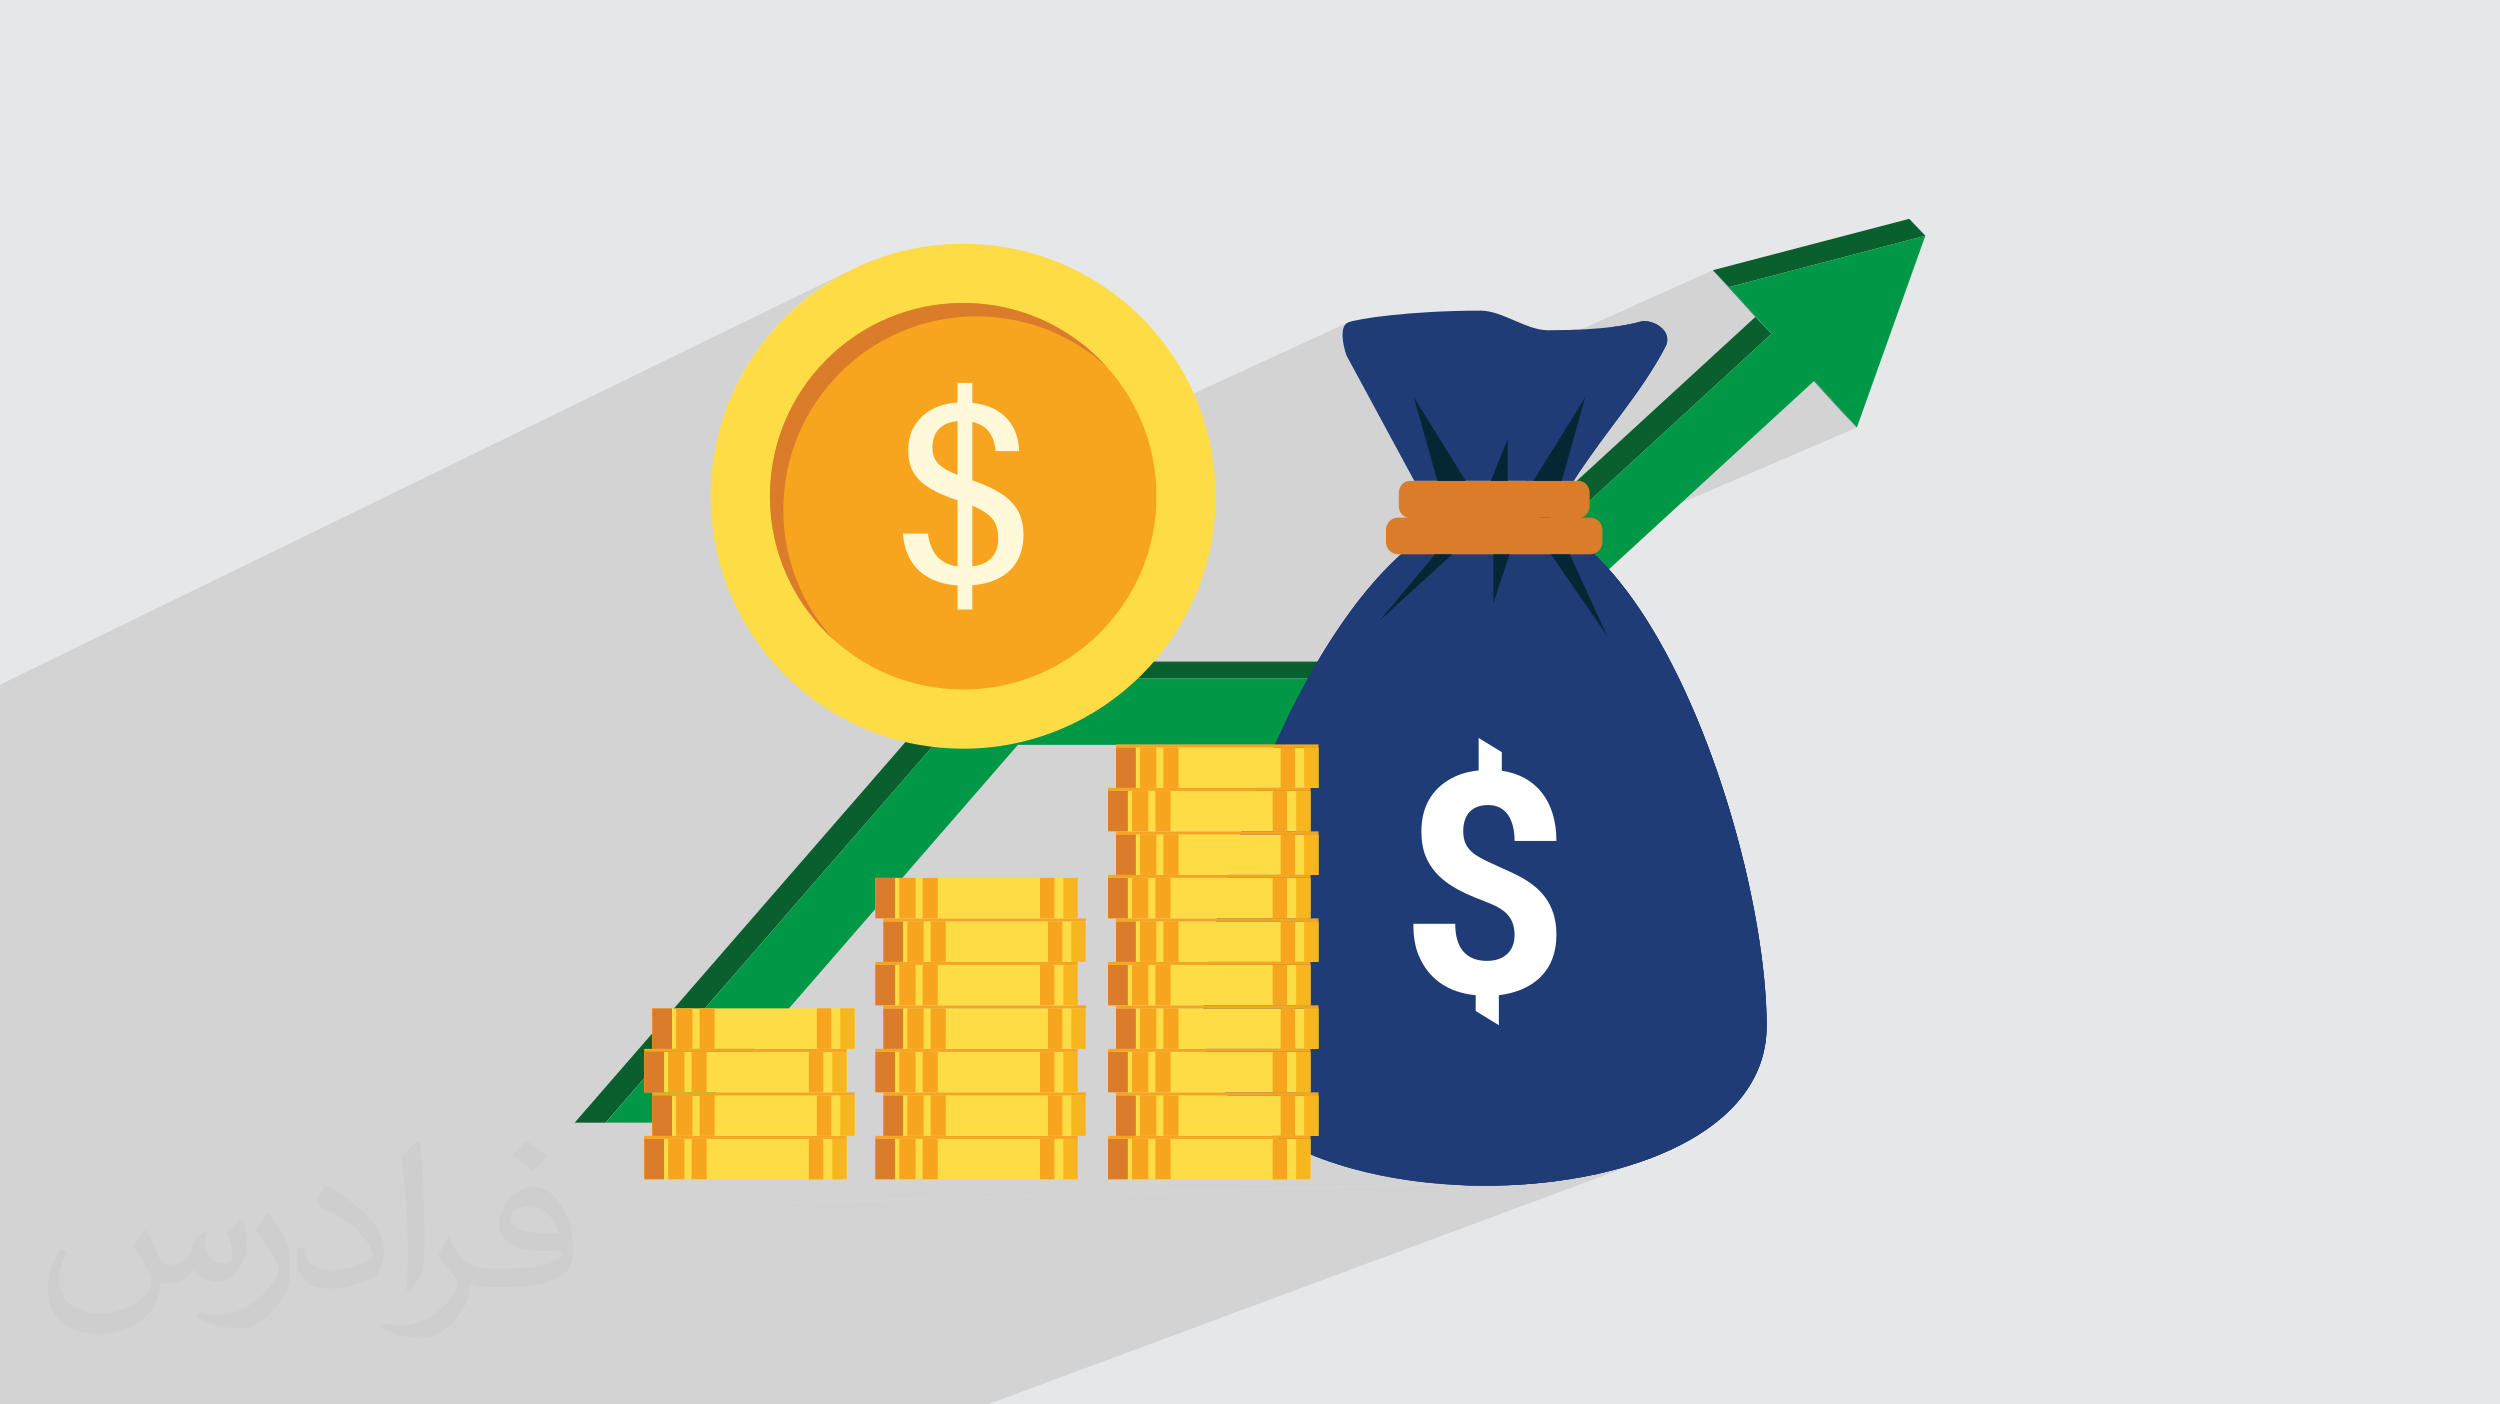 <?xml version="1.0" encoding="UTF-8"?>
<!DOCTYPE svg PUBLIC "-//W3C//DTD SVG 1.1//EN" "http://www.w3.org/Graphics/SVG/1.1/DTD/svg11.dtd">
<!-- Creator: CorelDRAW 2020 (64-Bit) -->
<svg xmlns="http://www.w3.org/2000/svg" xml:space="preserve" width="94.192mm" height="52.917mm" version="1.1" style="shape-rendering:geometricPrecision; text-rendering:geometricPrecision; image-rendering:optimizeQuality; fill-rule:evenodd; clip-rule:evenodd"
viewBox="0 0 9404.92 5283.66"
 xmlns:xlink="http://www.w3.org/1999/xlink"
 xmlns:xodm="http://www.corel.com/coreldraw/odm/2003">
 <defs>
  <style type="text/css">
   <![CDATA[
    .fil0 {fill:#E6E7E8}
    .fil4 {fill:#0A5F2E;fill-rule:nonzero}
    .fil5 {fill:#009846;fill-rule:nonzero}
    .fil12 {fill:#052733;fill-rule:nonzero}
    .fil10 {fill:#1F3C76;fill-rule:nonzero}
    .fil3 {fill:#21716D;fill-rule:nonzero}
    .fil13 {fill:gray;fill-rule:nonzero}
    .fil11 {fill:#C63932;fill-rule:nonzero}
    .fil8 {fill:#DB7C2A;fill-rule:nonzero}
    .fil7 {fill:#F7A51E;fill-rule:nonzero}
    .fil15 {fill:#F7B61E;fill-rule:nonzero}
    .fil6 {fill:#FDDC46;fill-rule:nonzero}
    .fil9 {fill:#FFF8D9;fill-rule:nonzero}
    .fil14 {fill:white;fill-rule:nonzero}
    .fil2 {fill:#373435;fill-opacity:0.031}
    .fil1 {fill:#2B2A29;fill-opacity:0.102}
   ]]>
  </style>
 </defs>
 <g id="Layer_x0020_1">
  <polygon class="fil0" points="-0,0 9404.92,0 9404.92,5283.66 -0,5283.66 "/>
  <path class="fil1" d="M5866.91 4441.64l4.5 -0.62 23.03 -3.37 2.48 -0.38 1.91 -0.3 12.05 -1.95 5.9 -0.96 0.7 -0.11 5.19 -0.86 5.27 -0.9 23.72 -4.24 0.25 -0.04 0.79 -0.14 1.07 -0.21 25.06 -4.88 3.21 -0.65 0.94 -0.19 24.75 -5.26 0.29 -0.11 3 -0.68 27.22 -6.31 2.52 -0.6 3.91 -0.97 26.19 -6.66 2.16 -0.56 4.36 -1.18 24.41 -6.77 2.99 -0.85 6.62 -1.94 22.74 -6.88 1.88 -0.58 6.53 -2.09 21.25 -6.96 2.87 -0.96 8.02 -2.77 21.25 -7.55 7 -2.57 -5 1.86 1.64 -0.58 -2484.99 922.77 -0.08 0 -0.8 0 -38.5 0 -0.02 0 -0.07 0 -0.03 0 -21.19 0 -23.42 0 -4.76 0 -23.06 0 -8.33 0 -25.97 0 -7.9 0 -15.6 0 -13.4 0 -20.81 0 -5.72 0 -0.13 0 -38.83 0 -76.03 0 -21.56 0 -22.26 0 -19.38 0 -0.01 0 -0.26 0 -13.38 0 -12.9 0 -537.51 0 -0.05 0 -33.21 0 -21.26 0 -0.01 0 -83.14 0 -289.97 0 -0.69 0 -0.01 0 -50.66 0 -30.92 0 -0.75 0 -41.42 0 -9.25 0 -69.64 0 -72.74 0 -70.37 0 -19.83 0 -0.27 0 -49.86 0 -4.49 0 -0.01 0 -26.84 0 -6.23 0 -0.01 0 -38.31 0 -1.05 0 -4.52 0 -4.44 0 -34.82 0 -9.26 0 -23.96 0 -0.03 0 -1.08 0 -30.53 0 -26.73 0 -0.12 0 -13.5 0 -65.19 0 -4.42 0 -1.21 0 -26.87 0 -38.04 0 -1.23 0 -0.01 0 -39.05 0 -1.28 0 -0.01 0 -9.28 0 -24.85 0 -4.87 0 -1.29 0 -10.37 0 -30.31 0 -1.35 0 -4.28 0 -1.8 0 -1.5 0 -21.51 0 -9.95 0 -10.52 0 -1.11 0 -32.65 0 -2.43 0 -42.72 0 -26.08 0 -14.77 0 -21.1 0 -5.24 0 -5.56 0 -22.23 0 -3.97 0 -44.15 0 -3.12 0 -1.84 0 -3.88 0 -0.01 0 -26.8 0 -17.6 0 -3.91 0 -0.01 0 -17.38 0 -10.02 0 -0.16 0 -1.91 0 -1.57 0 -0.37 0 -13.13 0 -33.01 0 -2.4 0 -1.46 0 -0.19 0 -1.39 0 -22.92 0 -1.65 0 -20.14 0 -6.95 0 -5.89 0 -0.05 0 -17.42 0 -1.71 0 -3.91 0 -12.79 0 -40.56 0 -13.02 0 -14.59 0 -0.53 0 -1.2 0 -25.77 0 -21.8 0 -0.08 0 -1.65 0 -0.01 0 -3.98 0 -1.81 0 -26.28 0 -16.52 0 -4.57 0 -1.8 0 -0.01 0 -22.23 0 -1.78 0 -1.59 0 -24.02 0 -0.03 0 -1.88 0 -21.09 0 -4.38 0 -1.26 0 -0.51 0 -1.87 0 -2.23 0 -18.44 0 -0.9 0 -28.05 0 -1.68 0 -1.94 0 -1.5 0 -1.2 0 -15.08 0 -2.28 0 -2.89 0 -3.35 0 -24.37 0 -6.99 0 -22.29 0 -3.03 0 -6.85 0 -14.97 0 -25.29 0 -6.48 0 -10.15 0 -4.46 0 -3.9 0 -2.22 0 -9.23 0 -25.75 0 -2.57 0 -3.28 0 -0.01 0 -9.88 0 -1.31 0 -10.75 0 -4.85 0 -32.19 0 -3.32 0 -0.01 0 -5.73 0 -6.86 0 -3.24 0 -3.39 0 -2.1 0 -2.06 0 -3.98 0 -4.05 0 -24.46 0 -2.75 0 -0.58 0 -15.07 0 -2.2 0 -3.28 0 -6.27 0 -1.19 0 -0.96 0 -8.05 0 -2.12 0 -39.02 0 -2.76 0 -0.51 0 -7.05 0 -2.24 0 -3.36 0 -9.19 0 -2.21 0 -0.63 0 -20.97 0 -16.68 0 -17.79 0 -4.99 0 -2.29 0 -4.06 0 -0.88 0 -1.32 0 -24.74 0 -6.8 0 -2.19 0 -0.01 0 -0.7 0 -8.44 0 -8.13 0 -4.54 0 -7.89 0 -3.41 0 -2.3 0 -12.22 0 -12.98 0 -5.54 0 -2.28 0 -0.01 0 -6.74 0 -2.24 0 -3.03 0 -5.74 0 -5.21 0 0 -3.25 0 -0.99 0 -6.3 0 -3.3 0 -0.96 0 -1.76 0 -0.98 0 -1.04 0 -0.29 0 -3.23 0 -0.96 0 -3.97 0 -0.86 0 -0.5 0 -9.61 0 -5.1 0 -5.14 0 -0.29 0 -0.92 0 -0.35 0 -1 0 -0.04 0 -4.33 0 -3.12 0 -13.03 0 -0.02 0 -5.58 0 -0.26 0 -0.59 0 -2.1 0 -1.43 0 -2.78 0 -3.15 0 -0.83 0 -6.11 0 -1.11 0 -3.7 0 -0.86 0 -0.29 0 -5.14 0 -3.62 0 -0.41 0 -1.51 0 -4.1 0 -0.45 0 -0.69 0 -0.01 0 -1.22 0 -0.28 0 -8.12 0 -0.53 0 -1.02 0 -5.71 0 -4.12 0 -1.99 0 -6.67 0 -0.61 0 -0.63 0 -0.52 0 -0.01 0 -0.6 0 -5.17 0 -1.05 0 -1.88 0 -0.08 0 -2.68 0 -3.9 0 -12.41 0 -1.56 0 -2.35 0 -1.13 0 -3.8 0 -1.08 0 -0.75 0 -1.1 0 -2.72 0 -3.8 0 -14.34 0 -0.61 0 -1.97 0 -2.2 0 -4.87 0 -0.18 0 -0.95 0 -21.04 0 -0.68 0 -0.48 0 -0.65 0 -0.43 0 -4.87 0 -1.8 0 -1.11 0 -0.4 0 -1.48 0 -2.33 0 -15.67 0 -4.36 0 -1.2 0 -0.07 0 -1.18 0 -3.72 0 -0.78 0 -0.42 0 -0.71 0 -2.09 0 -2.6 0 -1.89 0 -13.39 0 -2.49 0 -5.24 0 -0.09 0 -0.68 0 -6.74 0 -2.49 0 -1.33 0 -3.27 0 -13.38 0 -3.31 0 -1.61 0 -3.35 0 -0.07 0 -2.64 0 -7.54 0 -13.67 0 -6.64 0 -1.49 0 -1.69 0 -1.76 0 -0.7 0 -4.44 0 -11.32 0 -4.26 0 -5.43 0 -6.83 0 -0.29 0 -1.31 0 -6.22 0 -2.5 0 -10.09 0 -1.51 0 -7.6 0 -1.27 0 -6.45 0 -14.91 0 -8.82 0 -1.31 0 -7.8 0 -15.36 0 -0.82 0 -0.01 0 -3.83 0 -1.88 0 -10.38 0 -15.43 0 -0.59 0 -1.34 0 -6.39 0 -3.7 0 -31.44 0 -2.99 0 -0.6 0 -21.54 0 -10.1 0 -0.09 0 -20.61 0 -2.75 0 -22.88 0 -11.69 0 -5.35 0 -4.73 0 -5.34 0 -0.01 0 -4.91 0 -7.83 0 -15.7 0 -36.5 0 -1.37 0 -1.45 0 -1.17 0 -11.72 0 -0.26 0 -0.25 0 -4.12 0 -1.81 0 -20.7 0 -13.2 0 -5.39 0 -9.79 0 -5.07 0 -6.9 0 -19.27 0 -27.47 0 -8.02 0 -1.13 0 -6.07 0 -2.23 0 -4.07 0 -10.37 0 -20.51 0 -7.59 0 -0.02 0 -11.87 0 -3.71 0 -15.48 0 -17.08 0 -24.21 0 -12.75 0 -1.97 0 -1.68 0 -1.2 0 -18.18 0 -37.8 0 -0.01 0 -1.39 0 -0.01 0 -1.5 0 -33.31 0 -0.25 0 -1.14 0 -5.33 0 -2.98 0 -15.93 0 -15.77 0 -4.35 0 -13.8 0 -1.71 0 -11.95 0 -62.42 0 -3.27 0 -6.41 0 -6.26 0 -3.04 0 -5.9 0 -2.87 0 -5.45 0 -2.62 0 -1.89 0 -3.06 0 -4.47 0 -4.03 0 -0.56 0 -1.26 0 -0.58 0 -25.33 0 -15.15 0 -22.12 0 -0.23 0 -0.25 0 -23.39 0 -19.63 0 -14.82 0 -2.34 0 -0.19 0 -11.72 0 -7.9 0 -2.37 0 -7.03 0 -3.08 0 -24.88 0 -29.98 0 -12.49 0 -19.66 0 -45.47 0 -36.05 0 -13.37 0 -33.14 0 -23.82 0 -2.08 0 -11.23 0 -22.24 0 -2.3 0 -3.58 0 -7.61 0 -63.23 0 -36.89 0 -112.33 0 -23.85 0 -1.92 0 -4.49 0 -12.79 0 -7.05 0 -8.56 0 -72.98 0 -48.97 0 -10.6 0 -253.1 0 -4.23 0 -68.21 0 -226.46 3211.82 -1565.25 -40.96 20.98 -39.77 22.87 -38.53 24.7 -37.24 26.48 -35.88 28.2 -34.47 29.84 -32.99 31.45 -31.44 32.98 -29.85 34.47 -28.2 35.88 -26.49 37.23 -24.7 38.53 -22.88 39.78 -20.98 40.95 -9.52 21.05 550.43 -264.71 0.01 0 32.2 -14.56 33.02 -13.02 33.78 -11.43 0.01 0 34.5 -9.8 0.01 0 35.17 -8.13 35.82 -6.39 36.38 -4.62 36.92 -2.81 0.01 0 37.41 -0.95 19.96 0.27 15.84 0.64 1.62 0.04 0.68 0.05 1.7 0.07 19.69 1.33 12.31 1.17 2.56 0.19 1.46 0.19 3.22 0.3 19.38 2.36 9.59 1.43 2.75 0.35 2.05 0.37 4.85 0.72 19.06 3.36 7.05 1.44 2.8 0.5 2.65 0.61 6.4 1.31 18.7 4.34 5.16 1.34 2.28 0.53 2.73 0.78 8.36 2.17 18.32 5.29 3.34 1.06 1.75 0.5 2.79 0.94 10.24 3.26 17.91 6.21 1.73 0.65 1.12 0.38 2.39 0.94 12.46 4.69 17.47 7.1 0.33 0.14 0.37 0.15 1.05 0.48 15.51 6.77 14.01 6.57 1.65 0.74 0.63 0.32 0.72 0.34 16.77 8.4 10.6 5.65 2.63 1.35 1.32 0.76 1.97 1.05 16.27 9.22 8.65 5.19 2.25 1.3 1.46 0.94 3.64 2.19 15.73 10.01 6.52 4.39 2.16 1.38 1.83 1.3 4.95 3.33 15.17 10.78 4.79 3.59 1.77 1.26 1.96 1.54 6.36 4.77 14.58 11.52 3.41 2.85 1.16 0.91 1.64 1.42 8.07 6.72 13.96 12.24 2.03 1.87 0.7 0.61 1.33 1.27 9.59 8.85 13.32 12.93 0.85 0.87 0.17 0.16 0.4 0.42 11.57 11.81 12.65 13.59 -0.04 0.02 22.35 25.79 21.59 27.47 20.27 28.52 18.91 29.5 17.51 30.45 16.06 31.35 9.7 21.45 781.85 -359.52 -5.81 3.71 -4.69 4.9 -3.65 5.97 -2.7 6.87 -1.84 7.65 -1.04 8.28 -0.34 8.77 0.28 9.12 0.81 9.32 1.26 9.38 1.64 9.3 1.92 9.08 2.11 8.71 2.24 8.21 2.26 7.55 2.22 6.77 118.23 218.54 135.5 -60.99 6.79 24.16 1117.75 -502.33 60.84 63.62 738.82 -193.27 -651.42 289.23 72.75 79.9 -326.17 299.41 426.09 -186.46 58.76 64.51 2.07 -0.9 160.16 175.85 -957.19 411.24 0 19.96 -0.95 9.22 -2.71 8.59 -4.27 7.77 -5.67 6.77 -6.87 5.59 -7.89 4.22 -129.47 55.47 6.83 9.91 6.87 7.82 11.27 13.2 11.18 13.48 11.09 13.77 11 14.03 10.92 14.31 8.64 11.58 8.58 11.75 8.52 11.91 8.47 12.06 8.41 12.22 8.35 12.37 8.29 12.52 8.23 12.66 8.16 12.81 8.11 12.94 8.05 13.09 7.99 13.21 7.93 13.35 7.86 13.48 7.8 13.6 7.74 13.72 7.68 13.85 7.61 13.96 7.55 14.07 7.48 14.18 7.42 14.29 7.36 14.4 7.29 14.49 7.22 14.6 7.16 14.69 7.09 14.78 7.03 14.87 6.96 14.96 6.89 15.05 6.82 15.12 6.75 15.2 6.69 15.28 3.8 8.8 3.77 8.82 3.76 8.85 3.73 8.87 3.71 8.88 3.68 8.91 3.67 8.94 3.64 8.95 3.62 8.97 3.59 8.99 3.57 9 3.55 9.03 3.52 9.04 3.5 9.06 3.48 9.07 3.45 9.09 13.01 34.92 12.67 35.11 12.3 35.27 11.94 35.39 11.58 35.49 11.21 35.55 10.84 35.58 10.46 35.58 10.07 35.56 9.71 35.49 9.31 35.4 8.92 35.27 8.53 35.13 8.12 34.93 7.72 34.72 7.31 34.47 6.9 34.19 6.48 33.89 6.06 33.54 5.64 33.17 5.2 32.76 4.78 32.33 4.33 31.87 3.9 31.37 3.45 30.84 3.02 30.28 2.56 29.7 2.1 29.08 1.64 28.43 1.18 27.74 0.71 27.04 0.24 26.28 -0.25 14.95 -0.74 14.77 -1.22 14.57 -1.7 14.38 -2.18 14.2 -2.64 14.01 -3.1 13.81 -3.54 13.63 -3.99 13.44 -4.44 13.24 -4.86 13.06 -5.3 12.87 -5.72 12.68 -6.14 12.5 -6.55 12.3 -6.95 12.11 -7.35 11.93 -7.74 11.73 -8.12 11.55 -8.51 11.36 -8.87 11.16 -9.25 10.98 -9.61 10.79 -9.95 10.61 -10.29 10.41 -10.64 10.22 -10.98 10.04 -11.31 9.85 -11.62 9.67 -11.95 9.48 -12.26 9.29 -12.56 9.1 -8.17 5.71 -8.29 5.63 -8.41 5.56 -8.53 5.47 -8.65 5.39 -8.76 5.32 -8.88 5.24 -8.98 5.17 -9.42 5.27 -9.53 5.19 -9.64 5.11 -9.76 5.03 -9.86 4.94 -9.97 4.86 -10.07 4.78 -10.17 4.69 -10.27 4.62 -10.38 4.53 -10.47 4.44 -10.57 4.37 -10.66 4.28 -10.76 4.2 -10.85 4.12 -250.03 93.25 4.73 -0.41 2.33 -0.22 4.41 -0.43 0.66 -0.06 5.07 -0.51 5.06 -0.52 0.26 -0.02 9.5 -0.96 0.34 -0.04 1.45 -0.17 5.03 -0.54 3.09 -0.34 19 -2.2 3.02 -0.37 5 -0.63 4.98 -0.64 11.86 -1.57 -1761.68 50.17 1.42 -0.55 1767.17 -50.55zm-2902.54 83.02l-1 0.4 1054.86 -30.04 1.38 -0.54 -1055.24 30.18z"/>
  <path class="fil2" d="M548.54 4627.69c17.95,27.21 29.6,53.36 40.96,82.43 8.45,16.91 12.93,48.09 52.57,48.09 11.61,0 28.28,-3.42 43.06,-11.61 16.63,-8.73 29.32,-21.94 35.94,-42l15.85 -53.36 38.57 -19.02 2.64 2.64c-5.27,20.09 -6.59,39.36 -6.59,54.43 0,44.63 38.57,61.56 69.22,61.56 17.95,0 34.09,-8.73 34.09,-25.11 0,-21.13 -8.98,-57.06 -20.62,-89.29 17.95,-17.95 35.94,-35.94 56.53,-50.47l3.17 1.6c8.98,38.04 14,75.56 14,100.66 0,24.57 -10.83,51.79 -19.81,69.49 -18.49,34.87 -51.25,62.62 -90.87,62.62 -30.1,0 -63.65,-15.07 -86.66,-43.06l-1.32 0c-21.66,26.96 -55.22,51.25 -108.86,51.25l-16.63 0c-2.64,35.41 -10.29,60.49 -21.94,82.95 -31.95,62.34 -126.81,106.47 -216.1,106.47 -124.17,0 -186.51,-71.59 -186.51,-166.96 0,-58.91 19.27,-113.6 48.88,-152.42l24.29 10.04c-18.49,35.41 -30.91,68.68 -30.91,101.45 0,89.29 72.66,131.83 156.4,131.83 77.68,0 173.83,-49.41 191.28,-106.72 -6.59,-62.62 -30.1,-91.93 -66.04,-148.99 10.83,-19.02 24.83,-38.04 42.28,-58.38l3.17 0 0 0 0 0 -0.02 -0.09zm1432.13 -336.04c26.15,16.39 51.79,35.66 76.87,57.85 -14,19.81 -31.45,37.79 -53.11,53.64 -25.11,-20.34 -50.19,-37.79 -75.84,-56.27 17.42,-19.55 34.62,-38.29 52.04,-55.22l0 0 0 0 0 0 0 0 0 0 0.03 0zm13.47 244.11c-42.28,0 -76.87,27.75 -76.87,48.34 0,44.13 84.53,57.85 185.72,57.31 -12.68,-51.79 -57.06,-105.68 -108.86,-105.68l0.01 0.03zm-94.86 236.19c54.96,0 103.04,-1.6 139.74,-10.83 40.96,-10.29 75.56,-30.91 75.56,-45.17 0,-3.7 0,-8.19 -1.32,-11.89 -22.98,2.11 -49.41,2.11 -72.38,2.11 -74.49,0 -131.55,-16.91 -154.02,-58.66 -5.55,-11.61 -9.51,-24.57 -9.51,-39.36 0,-40.43 17.42,-79.79 48.09,-107 25.61,-22.45 53.89,-36.44 82.67,-36.44 52.04,0 93.51,41.75 122.57,107.54 15.85,35.94 26.68,77.4 26.68,129.72 0,34.87 -9.51,64.19 -31.17,85.85 -40.43,39.11 -114.92,53.89 -229.04,53.89l-51.79 0 0 0 -13.47 0c-28.28,0 -48.62,-5.02 -64.72,-17.42l-2.64 0c0.79,6.59 1.32,12.93 1.32,19.02 0,25.61 -8.45,58.38 -25.61,84.53 -50.72,75.3 -105.68,108.04 -153.24,108.04 -48.09,0 -107,-18.49 -160.11,-42.54l9.51 -18.49c17.17,7.13 40.96,11.89 73.7,11.89 85.85,0 198.66,-82.43 212.66,-163 -3.17,-6.59 -8.98,-15.32 -17.17,-24.57 -25.11,-29.85 -40.96,-54.68 -55.75,-80.83 12.68,-25.11 24.29,-45.17 35.13,-63.4l4.49 -0.53c36.72,74.77 69.99,117.55 144.23,117.55l11.61 0 0 0 53.89 0 0 0 0 0 0 0 0 0 0 0 0.09 0.01zm-371.98 79c6.34,-34.34 6.87,-72.91 6.87,-108.86l0 -53.36c0,-99.6 -12.68,-244.36 -22.98,-338.68 17.95,-19.27 43.06,-42 62.87,-57.31l5.81 1.6c13.47,118.62 16.63,256 16.63,383.06 0,33.3 -1.32,65.79 -4.49,89.55 -1.85,30.1 -19.27,52.83 -56.53,87.7l-8.19 -3.7zm-382.8 -157.19c1.85,46.77 24.83,83.49 105.15,83.49 49.93,0 92.19,-12.93 138.96,-35.13 8.45,-3.7 12.93,-8.73 12.93,-12.93 0,-29.32 -22.45,-68.15 -60.23,-103.55 -36.72,-33.3 -85.34,-62.62 -130.76,-82.18 -15.6,-6.59 -20.62,-13.47 -20.62,-20.09 0,-13.47 17.95,-41.75 32.77,-62.09l5.02 -0.53c52.04,27.21 110.17,67.64 153.24,112.53 39.11,41.47 63.4,83.49 63.4,129.19 0,33.81 -10.29,65.51 -26.96,95.11 -57.06,28.79 -117.83,50.72 -178.06,50.72 -73.17,0 -123.1,-34.34 -123.1,-114.92 0,-8.73 0,-22.19 3.17,-39.64l25.11 0 0 0 0 0 0 0 0 0 0 0 -0.02 0zm-132.37 -132.9l45.45 73.45c16.63,27.21 32.23,56.81 32.23,103.55l0 59.7c0,48.34 -30.91,100.13 -80.83,151.38 -39.11,34.62 -73.7,49.41 -105.68,49.41 -47.55,0 -101.98,-14.79 -164.85,-41.75l7.13 -18.49c19.81,5.27 42.79,9.77 71.06,9.77 90.36,-0.53 182.8,-66.57 225.08,-147.15 5.02,-9.26 6.87,-17.95 6.87,-24.04 0,-9.26 -5.02,-19.55 -8.98,-28.79 -22.98,-43.31 -48.62,-82.95 -76.87,-119.68 14.79,-23.25 29.6,-45.7 45.7,-67.9l3.7 0.53 0 0 0 0 0 0 0 0 0 0 -0.02 0.01z"/>
  <g id="_2451929784368">
   <g>
    <polygon class="fil3" points="6985.38,1608.36 6924.55,1544.73 6764.4,1368.89 6825.24,1432.51 "/>
    <polygon class="fil4" points="5252.02,2552.52 5191.17,2488.89 6603.61,1192.31 6664.45,1255.94 "/>
    <polygon class="fil4" points="6504.32,1080.07 6443.48,1016.45 7182.31,823.18 7243.14,886.81 "/>
    <polygon class="fil3" points="6664.45,1255.94 6603.61,1192.31 6443.48,1016.45 6504.32,1080.07 "/>
    <polygon class="fil4" points="3730.03,2552.52 3669.2,2488.89 5191.17,2488.89 5252.01,2552.52 "/>
    <polygon class="fil4" points="3730.05,2552.51 2277.94,4223.48 2161.79,4223.48 3669.22,2488.88 "/>
    <polygon class="fil5" points="7243.14,886.81 6985.38,1608.36 6825.23,1432.5 6823.67,1433.93 5333.13,2802.18 3829.23,2802.18 2594.5,4223.48 2278.64,4223.48 3730.05,2552.52 5252,2552.52 6664.47,1255.94 6504.32,1080.07 "/>
   </g>
   <g>
    <path class="fil6" d="M4573.28 1866.81c0,524.57 -425.2,949.76 -949.76,949.76 -58.35,0 -115.64,-5.28 -171.14,-15.39 -77.03,-14.01 -150.92,-37.38 -220.28,-68.74 -23.98,-10.87 -47.36,-22.63 -70.11,-35.46 -42.83,-23.8 -83.54,-50.8 -121.84,-80.8 -18.69,-14.49 -36.93,-29.71 -54.42,-45.54 -94.85,-86.1 -172.2,-191.04 -226.33,-308.95 -54.89,-120.16 -85.64,-253.91 -85.64,-394.89 0,-524.56 425.35,-949.75 949.75,-949.75 140.99,0 274.72,30.75 394.89,85.64 117.9,54.14 222.85,131.48 308.95,226.33 15.84,17.48 31.05,35.73 45.54,54.43 29.99,38.29 57.13,79 80.81,121.82 12.82,22.78 24.57,46.15 35.44,70.12 31.36,69.36 54.74,143.24 68.75,220.44 10.1,55.5 15.39,112.63 15.39,170.98z"/>
    <path class="fil7" d="M2896.46 1866.81c0,-401.59 325.54,-727.13 727.13,-727.13 401.58,0 727.13,325.54 727.13,727.13 0,401.58 -325.55,727.12 -727.13,727.12 -401.59,0 -727.13,-325.54 -727.13,-727.12z"/>
    <path class="fil8" d="M4162.38 1378.47c-129.07,-117.03 -300.38,-188.35 -488.35,-188.35 -401.55,0 -727.11,325.57 -727.11,727.14 0,187.97 71.3,359.28 188.33,488.34 -146.66,-133.09 -238.79,-325.18 -238.79,-538.78 0,-401.57 325.56,-727.13 727.13,-727.13 213.6,0 405.7,92.12 538.78,238.79z"/>
    <path class="fil9" d="M3657.74 1902.4c26.84,11.16 46.75,22.47 61.36,34.83 27.76,23.53 36.06,50.66 36.06,88.52 0,57.89 -29.86,94.08 -90.02,103.88 -2.42,0.45 -4.82,0.76 -7.39,1.05l0 -228.27zm127.86 -31.66c-17.02,-13.57 -37.69,-25.93 -62.41,-37.54 -19.31,-9.2 -41.18,-17.78 -65.45,-26.24 -2.57,-0.89 -4.97,-1.66 -7.54,-2.56 -17.94,-6.03 -33.93,-11.76 -47.96,-17.48 -73.42,-29.71 -94.38,-56.25 -94.38,-105.26 0,-53.06 30.45,-91.67 94.38,-97.24 5.74,-0.6 11.92,-0.76 18.25,-0.76 13.87,0.16 26.08,1.37 37.24,3.77 62.43,13.12 83.07,59.56 87.91,109.61l88.36 0c-2.87,-90.46 -54.13,-168.57 -176.26,-181.54 -11.76,-1.35 -24.13,-1.96 -37.08,-1.96 -6.33,0 -12.53,0.14 -18.41,0.61 -109.6,6.78 -185.6,74.33 -185.6,178.81 0,101.94 60.92,147.48 185.6,189.23 1.68,0.59 3.33,1.2 4.98,1.66 17.94,5.88 33.94,11.61 47.8,17.49l-52.78 52.77 0 176.55c-7.07,-0.9 -13.87,-2.26 -20.34,-3.91 -13.43,-3.46 -25.49,-8.9 -36.2,-16.14 -19.14,-12.81 -33.77,-31.35 -43.42,-56.54 -5.28,-13.56 -9.2,-29.1 -11.46,-46.59l-93.94 0c3.02,45.39 16.15,83.54 38.15,113.84 13.72,19.3 31.21,35.29 52.17,47.8 26.23,16.13 58.04,26.69 94.7,31.22 6.63,0.74 13.41,1.5 20.34,1.95 7.7,0.31 15.55,0.61 23.68,0.61 10.69,0 21.26,-0.45 31.36,-1.21l0.45 0c2.42,-0.14 4.97,-0.45 7.39,-0.75 119.71,-12.05 185.16,-81.13 185.16,-188.62l0 -3.62c-0.76,-59.55 -20.67,-102.67 -64.69,-137.96zm-183.35 422.33l55.5 0 0 -852.51 -55.5 0 0 852.51z"/>
   </g>
   <g>
    <path class="fil10" d="M6646.1 3860.28c0,292.14 -280.85,477.3 -638.1,556.21l0 0.03c-291.89,64.47 -634.77,58 -917.16,-19.07 -321.55,-87.7 -564.69,-266.93 -564.69,-537.17 0,-356.09 180.09,-958.71 446.44,-1398.68 189.93,-313.73 423.76,-544.76 667.43,-544.76 177.53,0 339.92,120.9 480.01,306.88 321.83,427.33 526.06,1198.37 526.06,1636.56z"/>
    <path class="fil10" d="M6265.14 1304.95c-95.6,180.82 -218.33,307.38 -345.31,504.03l-599.31 0 -255.31 -471.92c-11.51,-33.72 -28.79,-107.22 5.35,-123.56 28.06,-13.43 232.38,-44.86 499.45,-44.86 81.76,0 171.9,73.76 253.65,73.76 110.54,0 188.25,-5.71 242.55,-12.45 75.89,-9.5 106.02,-21.06 116.03,-22.25 0.78,-0.11 1.35,-0.11 1.77,-0.11 1.45,0.05 2.85,0.11 4.3,0.21 2.86,0.21 5.7,0.52 8.51,0.94 2.8,0.41 5.55,0.93 8.3,1.55 2.75,0.63 5.45,1.35 8.15,2.18 1.3,0.42 2.65,0.84 3.94,1.31 2.59,0.93 5.13,1.92 7.62,3.01 1.25,0.52 2.5,1.09 3.73,1.71 2.39,1.2 4.77,2.44 7.06,3.78 1.14,0.68 2.28,1.36 3.37,2.08 2.23,1.46 4.35,2.96 6.38,4.51 2.07,1.56 3.98,3.22 5.85,4.93 0.94,0.88 1.82,1.71 2.71,2.65 17.84,18.1 24.84,42.74 11.2,68.52z"/>
    <path class="fil10" d="M6646.11 3860.26c0,54.78 -9.9,105.79 -28.26,153.06 -1.56,3.93 -3.17,7.83 -4.81,11.72 -14.02,33.02 -32.28,64.16 -54.27,93.47 -2.62,3.44 -5.22,6.83 -7.93,10.21 -1.33,1.7 -2.7,3.39 -4.07,5.08 -2.75,3.39 -5.54,6.74 -8.38,10.03 -2.84,3.3 -5.73,6.59 -8.66,9.85 -2.98,3.26 -5.95,6.5 -8.98,9.71 -4.58,4.81 -9.21,9.53 -13.97,14.3 -68.1,66.95 -157.81,122.05 -261.4,165.18 -22.27,9.3 -45.16,18 -68.66,26.15 -53.59,18.69 -110.14,34.49 -168.71,47.45l0 0.05c-16.62,3.66 -33.39,7.1 -50.29,10.3 -15.48,2.93 -31.09,5.68 -46.85,8.2 -2.98,0.55 -5.95,1.01 -8.98,1.47 -13.28,2.11 -26.6,4.07 -40.02,5.81 -4.58,0.69 -9.17,1.29 -13.74,1.84 -13.28,1.74 -26.71,3.3 -40.12,4.71 -3.85,0.46 -7.7,0.87 -11.54,1.19 -13.51,1.42 -27.02,2.66 -40.63,3.71 -55.41,4.48 -111.51,6.73 -167.62,6.73 -7.46,0 -14.93,-0.04 -22.44,-0.13 -7.52,-0.05 -15.03,-0.19 -22.54,-0.37 -6.36,-0.1 -12.73,-0.28 -19.14,-0.51 -0.09,0.05 -0.18,0.05 -0.27,0 -4.3,-0.14 -8.62,-0.27 -12.92,-0.46 -4.12,-0.09 -8.29,-0.27 -12.41,-0.46 -141.38,-6.04 -280.65,-26.42 -407.68,-61.09 -321.54,-87.71 -564.69,-266.96 -564.69,-537.21 0,-356.07 180.08,-958.67 446.43,-1398.64 166.34,-274.78 366.34,-486.09 577.14,-534.37l0.04 0c6,-1.37 12,-2.61 18,-3.65 1.47,-0.33 2.94,-0.6 4.44,-0.83 1.33,-0.28 2.71,-0.5 4.07,-0.69 6.05,-1.01 12.14,-1.83 18.18,-2.56 3.8,-0.46 7.56,-0.83 11.36,-1.15 11.4,-1.01 22.81,-1.51 34.21,-1.51 97.09,0 189.64,36.18 276.47,99.33 19.88,14.47 39.44,30.31 58.67,47.45 9.62,8.61 19.19,17.49 28.63,26.7 40.26,39.15 79,83.94 116.23,133.36 2.52,3.34 5.03,6.69 7.51,10.07 4.99,6.78 9.98,13.6 14.93,20.52 7.42,10.39 14.75,20.98 22.03,31.69 4.86,7.19 9.67,14.38 14.48,21.71 4.8,7.33 9.57,14.7 14.29,22.12 4.71,7.47 9.43,14.98 14.11,22.58 4.66,7.61 9.3,15.26 13.92,23 4.62,7.74 9.21,15.53 13.74,23.35 4.53,7.88 9.07,15.81 13.56,23.77 6.72,11.95 13.36,24.04 19.96,36.32 17.54,32.61 34.58,66.13 51.11,100.39 0.05,0.04 0.05,0.09 0.09,0.13 4.07,8.53 8.15,17.09 12.18,25.7 6.09,13.01 12.09,26.1 18.04,39.24 0.46,1.01 0.92,2.02 1.38,3.03 3.47,7.79 6.96,15.62 10.39,23.45 15.53,35.45 30.54,71.53 44.97,107.99 5.41,13.69 10.71,27.43 15.99,41.22 1.74,4.58 3.47,9.21 5.22,13.83 3.43,9.21 6.87,18.45 10.25,27.71 6.78,18.5 13.38,37.09 19.88,55.78 3.25,9.3 6.45,18.64 9.62,28.04 7.88,23.35 15.57,46.8 22.99,70.29 2.99,9.4 5.91,18.82 8.8,28.21 93.98,305.57 146.65,613.92 146.65,836.44z"/>
    <path class="fil10" d="M6646.11 3860.26c0,54.78 -9.9,105.79 -28.26,153.06 -1.56,3.93 -3.17,7.83 -4.81,11.72 -14.02,33.02 -32.28,64.16 -54.27,93.47 -2.57,3.44 -5.22,6.83 -7.93,10.21 -1.33,1.7 -2.7,3.39 -4.07,5.08 -2.75,3.39 -5.49,6.74 -8.38,10.03 -2.84,3.3 -5.73,6.59 -8.66,9.85 -2.93,3.26 -5.91,6.5 -8.98,9.71 -4.53,4.81 -9.21,9.58 -13.97,14.3 -68.1,66.95 -157.81,122.05 -261.4,165.18 -22.27,9.3 -45.16,18 -68.66,26.15 -53.59,18.69 -110.14,34.49 -168.71,47.45l0 0.05c-16.62,3.66 -33.39,7.1 -50.29,10.3 -15.48,2.93 -31.09,5.68 -46.85,8.2 -2.98,0.55 -5.95,1.01 -8.98,1.47 -13.28,2.11 -26.6,4.07 -40.02,5.81 -4.58,0.69 -9.17,1.29 -13.74,1.84 -13.28,1.74 -26.71,3.3 -40.12,4.71 -3.85,0.46 -7.7,0.87 -11.54,1.19 -13.51,1.42 -27.02,2.66 -40.63,3.71 -55.41,4.48 -111.51,6.73 -167.62,6.73 -7.46,0 -14.93,-0.04 -22.44,-0.13 -7.52,-0.05 -15.03,-0.19 -22.54,-0.37 -6.36,-0.1 -12.73,-0.28 -19.14,-0.51 -0.09,0.05 -0.18,0.05 -0.27,0 -4.3,-0.14 -8.62,-0.27 -12.92,-0.46 -4.12,-0.09 -8.29,-0.27 -12.41,-0.46 112.8,-4.89 224.18,-18.86 329.01,-42.04l0 -0.05c129.69,-28.67 249.32,-71.3 349.11,-128.01 24.09,-13.69 47.03,-28.16 68.65,-43.5 135.6,-96.03 220.34,-224.22 220.34,-384.7 0,-276.29 -81.21,-684.94 -221.89,-1056.31 -18.36,-48.5 -37.78,-96.36 -58.11,-143.21 -70.94,-163.31 -153.66,-314.34 -246.08,-437.04 -115.99,-153.98 -247.26,-263.33 -389.78,-296.45 6,-1.37 12,-2.61 18,-3.65 1.47,-0.33 2.94,-0.6 4.44,-0.83 1.33,-0.28 2.71,-0.5 4.07,-0.69 6.05,-1.01 12.09,-1.88 18.18,-2.56 3.8,-0.46 7.56,-0.83 11.36,-1.15 11.35,-1.06 22.76,-1.56 34.21,-1.56 97.09,0 189.64,36.18 276.47,99.38 19.88,14.43 39.44,30.27 58.67,47.45 9.62,8.56 19.19,17.44 28.63,26.7 40.26,39.15 79,83.94 116.23,133.36 2.52,3.34 5.03,6.69 7.51,10.07 4.99,6.78 9.98,13.6 14.93,20.52 7.42,10.39 14.75,20.98 22.03,31.69 4.86,7.19 9.72,14.38 14.48,21.71 4.8,7.33 9.57,14.7 14.29,22.12 4.76,7.47 9.43,14.98 14.11,22.58 4.66,7.61 9.34,15.26 13.92,23 4.62,7.74 9.21,15.53 13.74,23.35 4.58,7.88 9.07,15.81 13.56,23.77 6.72,11.95 13.41,24.04 19.96,36.32 17.59,32.61 34.62,66.13 51.11,100.39 0.05,0.04 0.05,0.09 0.09,0.13 4.07,8.53 8.15,17.09 12.18,25.7 6.09,13.01 12.14,26.1 18.04,39.24 0.46,1.01 0.92,2.02 1.38,3.03 3.47,7.79 6.96,15.62 10.39,23.45 15.58,35.45 30.54,71.53 44.97,107.99 5.41,13.69 10.76,27.43 15.99,41.22 1.74,4.58 3.47,9.21 5.22,13.83 3.47,9.21 6.87,18.45 10.25,27.71 6.78,18.5 13.42,37.09 19.88,55.78 3.25,9.3 6.45,18.64 9.62,28.04 7.88,23.35 15.57,46.8 22.99,70.29 2.99,9.4 5.91,18.82 8.8,28.21 93.98,305.57 146.65,613.92 146.65,836.44z"/>
    <path class="fil10" d="M6265.14 1304.95c-95.6,180.82 -218.33,307.38 -345.31,504.03l-180.51 0c126.98,-196.64 249.7,-323.21 345.36,-504.03 15.3,-29 4.46,-56.69 -18.47,-75.01 75.89,-9.5 106.02,-21.06 116.03,-22.25 0.78,-0.11 1.35,-0.11 1.77,-0.11 1.45,0.05 2.85,0.11 4.3,0.21 2.86,0.21 5.7,0.52 8.51,0.94 2.8,0.41 5.55,0.93 8.3,1.55 2.75,0.63 5.45,1.35 8.15,2.18 1.3,0.42 2.65,0.84 3.94,1.31 2.59,0.88 5.13,1.92 7.62,3.01 1.25,0.52 2.5,1.09 3.73,1.71 2.39,1.2 4.77,2.44 7.06,3.78 1.14,0.68 2.28,1.36 3.37,2.08 2.23,1.4 4.35,2.91 6.38,4.51 2.07,1.56 3.98,3.22 5.85,4.93 0.94,0.88 1.87,1.76 2.71,2.65 17.84,18.1 24.84,42.74 11.2,68.52z"/>
    <path class="fil8" d="M5980.06 1855.2l0 47.2c0,10.43 -3.06,20.03 -8.19,27.75 -5.5,8.26 -13.39,14.32 -22.52,16.96 -0.52,0.16 -1.04,0.26 -1.56,0.42 -2.81,0.67 -5.7,1.04 -8.66,1.04l-636.1 0c-2.96,0 -5.86,-0.37 -8.66,-1.04 -0.52,-0.16 -1.04,-0.26 -1.56,-0.42 -9.14,-2.65 -17.01,-8.71 -22.52,-16.96 -5.13,-7.72 -8.2,-17.31 -8.2,-27.75l0 -47.2c0,-25.52 18.31,-46.22 40.93,-46.22l636.1 0c22.62,0 40.92,20.7 40.92,46.22z"/>
    <path class="fil8" d="M6028.19 1992.86l0 46.69c0,25.25 -20.8,45.75 -46.42,45.75l-721.37 0c-25.63,0 -46.42,-20.5 -46.42,-45.75l0 -46.69c0,-23.18 17.52,-42.38 40.3,-45.33 1.97,-0.26 4.04,-0.42 6.12,-0.42l721.37 0c2.08,0 4.14,0.16 6.12,0.42 22.78,2.96 40.3,22.15 40.3,45.33z"/>
    <path class="fil11" d="M5987.89 1947.53l-40.2 0c0.57,-0.1 1.09,-0.26 1.66,-0.42l32.42 0c0.99,0 1.92,0.06 2.91,0.11 1.09,0.05 2.18,0.15 3.22,0.31z"/>
    <path class="fil11" d="M5837.83 1948.59l-54.41 0c3.52,0 6.96,-0.5 10.21,-1.47l32.42 0c4.07,0 8.01,0.51 11.77,1.47z"/>
    <polygon class="fil12" points="5407.33,1809 5318.95,1494.62 5514,1809 "/>
    <polygon class="fil12" points="5875.15,1809 5963.53,1494.62 5768.48,1809 "/>
    <polygon class="fil12" points="5608.22,1809 5672.22,1651.81 5672.22,1809 "/>
    <polygon class="fil12" points="5398.88,2085.27 5188.84,2336 5463.15,2085.27 "/>
    <polygon class="fil12" points="5617.94,2085.27 5617.94,2269.31 5678.91,2085.27 "/>
    <polygon class="fil12" points="5834.64,2085.27 6046.58,2393.17 5905.44,2085.27 "/>
    <path class="fil13" d="M5270.66 2085.2l9.57 0c-2.84,0 -5.66,-0.28 -8.49,-0.98 -0.27,0.28 -0.67,0.56 -1.08,0.98z"/>
    <path class="fil14" d="M5697.76 3517.18c0,-80.27 -55.83,-104.69 -113.88,-126.79 -93.79,-36.07 -181.97,-76.78 -219.94,-167.51 -11.16,-26.76 -16.74,-59.34 -16.74,-95.39 0,-107.02 53.6,-172.16 126.16,-205.89 26.79,-12.79 55.83,-19.78 89.31,-23.27l0 -122.13 87.07 53.51 0 69.79c127.28,18.6 205.44,112.82 205.44,264.03l-157.42 0c0,-79.1 -31.26,-134.93 -99.35,-134.93 -61.42,0 -93.79,36.07 -93.79,98.88 0,52.35 25.67,76.77 59.17,96.55 42.43,24.42 107.17,48.85 150.71,72.11 77.03,40.72 140.68,101.21 140.68,219.85 0,143.07 -93.79,212.87 -216.59,227.99l0 112.83 -87.08 -53.51 0 -59.32c-107.18,-10.47 -179.74,-63.98 -215.47,-152.37 -13.4,-32.58 -18.97,-70.96 -18.97,-116.34l157.41 0c0,87.25 37.95,139.59 119.46,139.59 61.4,0 103.82,-33.73 103.82,-97.7z"/>
   </g>
   <g>
    <g>
     <polygon class="fil6" points="4168.44,4436.65 4930.16,4436.65 4930.16,4284.31 4168.44,4284.31 "/>
     <polygon class="fil7" points="4258.71,4436.65 4319.93,4436.65 4319.93,4284.31 4258.71,4284.31 "/>
     <polygon class="fil8" points="4168.44,4436.65 4242.93,4436.65 4242.93,4284.31 4168.44,4284.31 "/>
     <polygon class="fil7" points="4346.74,4436.65 4403.44,4436.65 4403.44,4284.31 4346.74,4284.31 "/>
     <polygon class="fil7" points="4787.96,4436.65 4842.13,4436.65 4842.13,4284.31 4787.96,4284.31 "/>
     <polygon class="fil15" points="4875.99,4436.65 4930.15,4436.65 4930.15,4284.31 4875.99,4284.31 "/>
     <polygon class="fil7" points="4168.44,4284.31 4930.16,4284.31 4930.16,4273.03 4168.44,4273.03 "/>
     <polygon class="fil6" points="4198.48,4273.03 4960.2,4273.03 4960.2,4120.68 4198.48,4120.68 "/>
     <polygon class="fil7" points="4288.77,4273.03 4349.98,4273.03 4349.98,4120.68 4288.77,4120.68 "/>
     <polygon class="fil8" points="4198.48,4273.03 4272.96,4273.03 4272.96,4120.68 4198.48,4120.68 "/>
     <polygon class="fil7" points="4376.78,4273.03 4433.49,4273.03 4433.49,4120.68 4376.78,4120.68 "/>
     <polygon class="fil7" points="4818.02,4273.03 4872.17,4273.03 4872.17,4120.68 4818.02,4120.68 "/>
     <polygon class="fil15" points="4906.03,4273.03 4960.2,4273.03 4960.2,4120.68 4906.03,4120.68 "/>
     <polygon class="fil7" points="4198.48,4120.68 4960.2,4120.68 4960.2,4109.4 4198.48,4109.4 "/>
     <polygon class="fil6" points="4168.44,4109.4 4930.16,4109.4 4930.16,3957.06 4168.44,3957.06 "/>
     <polygon class="fil7" points="4258.71,4109.4 4319.93,4109.4 4319.93,3957.06 4258.71,3957.06 "/>
     <polygon class="fil8" points="4168.44,4109.4 4242.93,4109.4 4242.93,3957.06 4168.44,3957.06 "/>
     <polygon class="fil7" points="4346.74,4109.4 4403.44,4109.4 4403.44,3957.06 4346.74,3957.06 "/>
     <polygon class="fil7" points="4787.96,4109.4 4842.13,4109.4 4842.13,3957.06 4787.96,3957.06 "/>
     <polygon class="fil15" points="4875.99,4109.4 4930.15,4109.4 4930.15,3957.06 4875.99,3957.06 "/>
     <polygon class="fil7" points="4168.44,3957.06 4930.16,3957.06 4930.16,3945.78 4168.44,3945.78 "/>
     <polygon class="fil6" points="4198.48,3945.78 4960.2,3945.78 4960.2,3793.44 4198.48,3793.44 "/>
     <polygon class="fil7" points="4288.77,3945.78 4349.98,3945.78 4349.98,3793.44 4288.77,3793.44 "/>
     <polygon class="fil8" points="4198.48,3945.78 4272.96,3945.78 4272.96,3793.44 4198.48,3793.44 "/>
     <polygon class="fil7" points="4376.78,3945.78 4433.49,3945.78 4433.49,3793.44 4376.78,3793.44 "/>
     <polygon class="fil7" points="4818.02,3945.78 4872.17,3945.78 4872.17,3793.44 4818.02,3793.44 "/>
     <polygon class="fil15" points="4906.03,3945.78 4960.2,3945.78 4960.2,3793.44 4906.03,3793.44 "/>
     <polygon class="fil7" points="4198.48,3793.44 4960.2,3793.44 4960.2,3782.14 4198.48,3782.14 "/>
     <polygon class="fil6" points="4168.44,3782.14 4930.16,3782.14 4930.16,3629.8 4168.44,3629.8 "/>
     <polygon class="fil7" points="4258.71,3782.14 4319.93,3782.14 4319.93,3629.8 4258.71,3629.8 "/>
     <polygon class="fil8" points="4168.44,3782.14 4242.93,3782.14 4242.93,3629.8 4168.44,3629.8 "/>
     <polygon class="fil7" points="4346.74,3782.14 4403.44,3782.14 4403.44,3629.8 4346.74,3629.8 "/>
     <polygon class="fil7" points="4787.96,3782.14 4842.13,3782.14 4842.13,3629.8 4787.96,3629.8 "/>
     <polygon class="fil15" points="4875.99,3782.14 4930.15,3782.14 4930.15,3629.8 4875.99,3629.8 "/>
     <polygon class="fil7" points="4168.44,3629.8 4930.16,3629.8 4930.16,3618.52 4168.44,3618.52 "/>
     <polygon class="fil6" points="4198.48,3618.52 4960.2,3618.52 4960.2,3466.17 4198.48,3466.17 "/>
     <polygon class="fil7" points="4288.77,3618.52 4349.98,3618.52 4349.98,3466.17 4288.77,3466.17 "/>
     <polygon class="fil8" points="4198.48,3618.52 4272.96,3618.52 4272.96,3466.17 4198.48,3466.17 "/>
     <polygon class="fil7" points="4376.78,3618.52 4433.49,3618.52 4433.49,3466.17 4376.78,3466.17 "/>
     <polygon class="fil7" points="4818.02,3618.52 4872.17,3618.52 4872.17,3466.17 4818.02,3466.17 "/>
     <polygon class="fil15" points="4906.03,3618.52 4960.2,3618.52 4960.2,3466.17 4906.03,3466.17 "/>
     <polygon class="fil7" points="4198.48,3466.17 4960.2,3466.17 4960.2,3454.89 4198.48,3454.89 "/>
     <polygon class="fil6" points="4168.44,3454.89 4930.16,3454.89 4930.16,3302.55 4168.44,3302.55 "/>
     <polygon class="fil7" points="4258.71,3454.89 4319.93,3454.89 4319.93,3302.55 4258.71,3302.55 "/>
     <polygon class="fil8" points="4168.44,3454.89 4242.93,3454.89 4242.93,3302.55 4168.44,3302.55 "/>
     <polygon class="fil7" points="4346.74,3454.89 4403.44,3454.89 4403.44,3302.55 4346.74,3302.55 "/>
     <polygon class="fil7" points="4787.96,3454.89 4842.13,3454.89 4842.13,3302.55 4787.96,3302.55 "/>
     <polygon class="fil15" points="4875.99,3454.89 4930.15,3454.89 4930.15,3302.55 4875.99,3302.55 "/>
     <polygon class="fil7" points="4168.44,3302.55 4930.16,3302.55 4930.16,3291.27 4168.44,3291.27 "/>
     <polygon class="fil6" points="4198.48,3291.27 4960.2,3291.27 4960.2,3138.92 4198.48,3138.92 "/>
     <polygon class="fil7" points="4288.77,3291.27 4349.98,3291.27 4349.98,3138.92 4288.77,3138.92 "/>
     <polygon class="fil8" points="4198.48,3291.27 4272.96,3291.27 4272.96,3138.92 4198.48,3138.92 "/>
     <polygon class="fil7" points="4376.78,3291.27 4433.49,3291.27 4433.49,3138.92 4376.78,3138.92 "/>
     <polygon class="fil7" points="4818.02,3291.27 4872.17,3291.27 4872.17,3138.92 4818.02,3138.92 "/>
     <polygon class="fil15" points="4906.03,3291.27 4960.2,3291.27 4960.2,3138.92 4906.03,3138.92 "/>
     <polygon class="fil7" points="4198.48,3138.92 4960.2,3138.92 4960.2,3127.63 4198.48,3127.63 "/>
     <polygon class="fil6" points="4168.44,3127.63 4930.16,3127.63 4930.16,2975.3 4168.44,2975.3 "/>
     <polygon class="fil7" points="4258.71,3127.63 4319.93,3127.63 4319.93,2975.3 4258.71,2975.3 "/>
     <polygon class="fil8" points="4168.44,3127.63 4242.93,3127.63 4242.93,2975.3 4168.44,2975.3 "/>
     <polygon class="fil7" points="4346.74,3127.63 4403.44,3127.63 4403.44,2975.3 4346.74,2975.3 "/>
     <polygon class="fil7" points="4787.96,3127.63 4842.13,3127.63 4842.13,2975.3 4787.96,2975.3 "/>
     <polygon class="fil15" points="4875.99,3127.63 4930.15,3127.63 4930.15,2975.3 4875.99,2975.3 "/>
     <polygon class="fil7" points="4168.44,2975.3 4930.16,2975.3 4930.16,2964.01 4168.44,2964.01 "/>
     <polygon class="fil6" points="4198.48,2964.01 4960.2,2964.01 4960.2,2811.67 4198.48,2811.67 "/>
     <polygon class="fil7" points="4288.77,2964.01 4349.98,2964.01 4349.98,2811.67 4288.77,2811.67 "/>
     <polygon class="fil8" points="4198.48,2964.01 4272.96,2964.01 4272.96,2811.67 4198.48,2811.67 "/>
     <polygon class="fil7" points="4376.78,2964.01 4433.49,2964.01 4433.49,2811.67 4376.78,2811.67 "/>
     <polygon class="fil7" points="4818.02,2964.01 4872.17,2964.01 4872.17,2811.67 4818.02,2811.67 "/>
     <polygon class="fil15" points="4906.03,2964.01 4960.2,2964.01 4960.2,2811.67 4906.03,2811.67 "/>
     <polygon class="fil7" points="4198.48,2811.67 4960.2,2811.67 4960.2,2800.39 4198.48,2800.39 "/>
    </g>
    <polygon class="fil6" points="3292.88,4436.65 4054.6,4436.65 4054.6,4284.31 3292.88,4284.31 "/>
    <polygon class="fil7" points="3383.16,4436.65 3444.38,4436.65 3444.38,4284.31 3383.16,4284.31 "/>
    <polygon class="fil8" points="3292.88,4436.65 3367.36,4436.65 3367.36,4284.31 3292.88,4284.31 "/>
    <polygon class="fil7" points="3471.18,4436.65 3527.89,4436.65 3527.89,4284.31 3471.18,4284.31 "/>
    <polygon class="fil7" points="3912.41,4436.65 3966.57,4436.65 3966.57,4284.31 3912.41,4284.31 "/>
    <polygon class="fil15" points="4000.42,4436.65 4054.59,4436.65 4054.59,4284.31 4000.42,4284.31 "/>
    <polygon class="fil7" points="3292.88,4284.31 4054.6,4284.31 4054.6,4273.03 3292.88,4273.03 "/>
    <polygon class="fil6" points="3322.93,4273.03 4084.64,4273.03 4084.64,4120.68 3322.93,4120.68 "/>
    <polygon class="fil7" points="3413.2,4273.03 3474.43,4273.03 3474.43,4120.68 3413.2,4120.68 "/>
    <polygon class="fil8" points="3322.93,4273.03 3397.41,4273.03 3397.41,4120.68 3322.93,4120.68 "/>
    <polygon class="fil7" points="3501.22,4273.03 3557.93,4273.03 3557.93,4120.68 3501.22,4120.68 "/>
    <polygon class="fil7" points="3942.45,4273.03 3996.62,4273.03 3996.62,4120.68 3942.45,4120.68 "/>
    <polygon class="fil15" points="4030.48,4273.03 4084.64,4273.03 4084.64,4120.68 4030.48,4120.68 "/>
    <polygon class="fil7" points="3322.93,4120.68 4084.64,4120.68 4084.64,4109.4 3322.93,4109.4 "/>
    <polygon class="fil6" points="3292.88,4109.4 4054.6,4109.4 4054.6,3957.06 3292.88,3957.06 "/>
    <polygon class="fil7" points="3383.16,4109.4 3444.38,4109.4 3444.38,3957.06 3383.16,3957.06 "/>
    <polygon class="fil8" points="3292.88,4109.4 3367.36,4109.4 3367.36,3957.06 3292.88,3957.06 "/>
    <polygon class="fil7" points="3471.18,4109.4 3527.89,4109.4 3527.89,3957.06 3471.18,3957.06 "/>
    <polygon class="fil7" points="3912.41,4109.4 3966.57,4109.4 3966.57,3957.06 3912.41,3957.06 "/>
    <polygon class="fil15" points="4000.42,4109.4 4054.59,4109.4 4054.59,3957.06 4000.42,3957.06 "/>
    <polygon class="fil7" points="3292.88,3957.06 4054.6,3957.06 4054.6,3945.78 3292.88,3945.78 "/>
    <polygon class="fil6" points="3322.93,3945.78 4084.64,3945.78 4084.64,3793.44 3322.93,3793.44 "/>
    <polygon class="fil7" points="3413.2,3945.78 3474.43,3945.78 3474.43,3793.44 3413.2,3793.44 "/>
    <polygon class="fil8" points="3322.93,3945.78 3397.41,3945.78 3397.41,3793.44 3322.93,3793.44 "/>
    <polygon class="fil7" points="3501.22,3945.78 3557.93,3945.78 3557.93,3793.44 3501.22,3793.44 "/>
    <polygon class="fil7" points="3942.45,3945.78 3996.62,3945.78 3996.62,3793.44 3942.45,3793.44 "/>
    <polygon class="fil15" points="4030.48,3945.78 4084.64,3945.78 4084.64,3793.44 4030.48,3793.44 "/>
    <polygon class="fil7" points="3322.93,3793.44 4084.64,3793.44 4084.64,3782.14 3322.93,3782.14 "/>
    <polygon class="fil6" points="3292.88,3782.14 4054.6,3782.14 4054.6,3629.8 3292.88,3629.8 "/>
    <polygon class="fil7" points="3383.16,3782.14 3444.38,3782.14 3444.38,3629.8 3383.16,3629.8 "/>
    <polygon class="fil8" points="3292.88,3782.14 3367.36,3782.14 3367.36,3629.8 3292.88,3629.8 "/>
    <polygon class="fil7" points="3471.18,3782.14 3527.89,3782.14 3527.89,3629.8 3471.18,3629.8 "/>
    <polygon class="fil7" points="3912.41,3782.14 3966.57,3782.14 3966.57,3629.8 3912.41,3629.8 "/>
    <polygon class="fil15" points="4000.42,3782.14 4054.59,3782.14 4054.59,3629.8 4000.42,3629.8 "/>
    <polygon class="fil7" points="3292.88,3629.8 4054.6,3629.8 4054.6,3618.52 3292.88,3618.52 "/>
    <polygon class="fil6" points="3322.93,3618.52 4084.64,3618.52 4084.64,3466.17 3322.93,3466.17 "/>
    <polygon class="fil7" points="3413.2,3618.52 3474.43,3618.52 3474.43,3466.17 3413.2,3466.17 "/>
    <polygon class="fil8" points="3322.93,3618.52 3397.41,3618.52 3397.41,3466.17 3322.93,3466.17 "/>
    <polygon class="fil7" points="3501.22,3618.52 3557.93,3618.52 3557.93,3466.17 3501.22,3466.17 "/>
    <polygon class="fil7" points="3942.45,3618.52 3996.62,3618.52 3996.62,3466.17 3942.45,3466.17 "/>
    <polygon class="fil15" points="4030.48,3618.52 4084.64,3618.52 4084.64,3466.17 4030.48,3466.17 "/>
    <polygon class="fil7" points="3322.93,3466.17 4084.64,3466.17 4084.64,3454.89 3322.93,3454.89 "/>
    <polygon class="fil6" points="3292.88,3454.89 4054.6,3454.89 4054.6,3302.55 3292.88,3302.55 "/>
    <polygon class="fil7" points="3383.16,3454.89 3444.38,3454.89 3444.38,3302.55 3383.16,3302.55 "/>
    <polygon class="fil8" points="3292.88,3454.89 3367.36,3454.89 3367.36,3302.55 3292.88,3302.55 "/>
    <polygon class="fil7" points="3471.18,3454.89 3527.89,3454.89 3527.89,3302.55 3471.18,3302.55 "/>
    <polygon class="fil7" points="3912.41,3454.89 3966.57,3454.89 3966.57,3302.55 3912.41,3302.55 "/>
    <polygon class="fil15" points="4000.42,3454.89 4054.59,3454.89 4054.59,3302.55 4000.42,3302.55 "/>
    <polygon class="fil6" points="2423.51,4436.65 3185.22,4436.65 3185.22,4284.31 2423.51,4284.31 "/>
    <polygon class="fil7" points="2513.78,4436.65 2575,4436.65 2575,4284.31 2513.78,4284.31 "/>
    <polygon class="fil8" points="2423.51,4436.65 2497.99,4436.65 2497.99,4284.31 2423.51,4284.31 "/>
    <polygon class="fil7" points="2601.81,4436.65 2658.52,4436.65 2658.52,4284.31 2601.81,4284.31 "/>
    <polygon class="fil7" points="3043.03,4436.65 3097.2,4436.65 3097.2,4284.31 3043.03,4284.31 "/>
    <polygon class="fil15" points="3131.05,4436.65 3185.22,4436.65 3185.22,4284.31 3131.05,4284.31 "/>
    <polygon class="fil7" points="2423.51,4284.31 3185.22,4284.31 3185.22,4273.03 2423.51,4273.03 "/>
    <polygon class="fil6" points="2453.56,4273.03 3215.26,4273.03 3215.26,4120.68 2453.56,4120.68 "/>
    <polygon class="fil7" points="2543.83,4273.03 2605.05,4273.03 2605.05,4120.68 2543.83,4120.68 "/>
    <polygon class="fil8" points="2453.56,4273.03 2528.03,4273.03 2528.03,4120.68 2453.56,4120.68 "/>
    <polygon class="fil7" points="2631.85,4273.03 2688.56,4273.03 2688.56,4120.68 2631.85,4120.68 "/>
    <polygon class="fil7" points="3073.08,4273.03 3127.25,4273.03 3127.25,4120.68 3073.08,4120.68 "/>
    <polygon class="fil15" points="3161.09,4273.03 3215.26,4273.03 3215.26,4120.68 3161.09,4120.68 "/>
    <polygon class="fil7" points="2453.56,4120.68 3215.26,4120.68 3215.26,4109.4 2453.56,4109.4 "/>
    <polygon class="fil6" points="2423.51,4109.4 3185.22,4109.4 3185.22,3957.06 2423.51,3957.06 "/>
    <polygon class="fil7" points="2513.78,4109.4 2575,4109.4 2575,3957.06 2513.78,3957.06 "/>
    <polygon class="fil8" points="2423.51,4109.4 2497.99,4109.4 2497.99,3957.06 2423.51,3957.06 "/>
    <polygon class="fil7" points="2601.81,4109.4 2658.52,4109.4 2658.52,3957.06 2601.81,3957.06 "/>
    <polygon class="fil7" points="3043.03,4109.4 3097.2,4109.4 3097.2,3957.06 3043.03,3957.06 "/>
    <polygon class="fil15" points="3131.05,4109.4 3185.22,4109.4 3185.22,3957.06 3131.05,3957.06 "/>
    <polygon class="fil7" points="2423.51,3957.06 3185.22,3957.06 3185.22,3945.78 2423.51,3945.78 "/>
    <polygon class="fil6" points="2453.56,3945.78 3215.26,3945.78 3215.26,3793.44 2453.56,3793.44 "/>
    <polygon class="fil7" points="2543.83,3945.78 2605.05,3945.78 2605.05,3793.44 2543.83,3793.44 "/>
    <polygon class="fil8" points="2453.56,3945.78 2528.03,3945.78 2528.03,3793.44 2453.56,3793.44 "/>
    <polygon class="fil7" points="2631.85,3945.78 2688.56,3945.78 2688.56,3793.44 2631.85,3793.44 "/>
    <polygon class="fil7" points="3073.08,3945.78 3127.25,3945.78 3127.25,3793.44 3073.08,3793.44 "/>
    <polygon class="fil15" points="3161.09,3945.78 3215.26,3945.78 3215.26,3793.44 3161.09,3793.44 "/>
   </g>
  </g>
 </g>
</svg>
